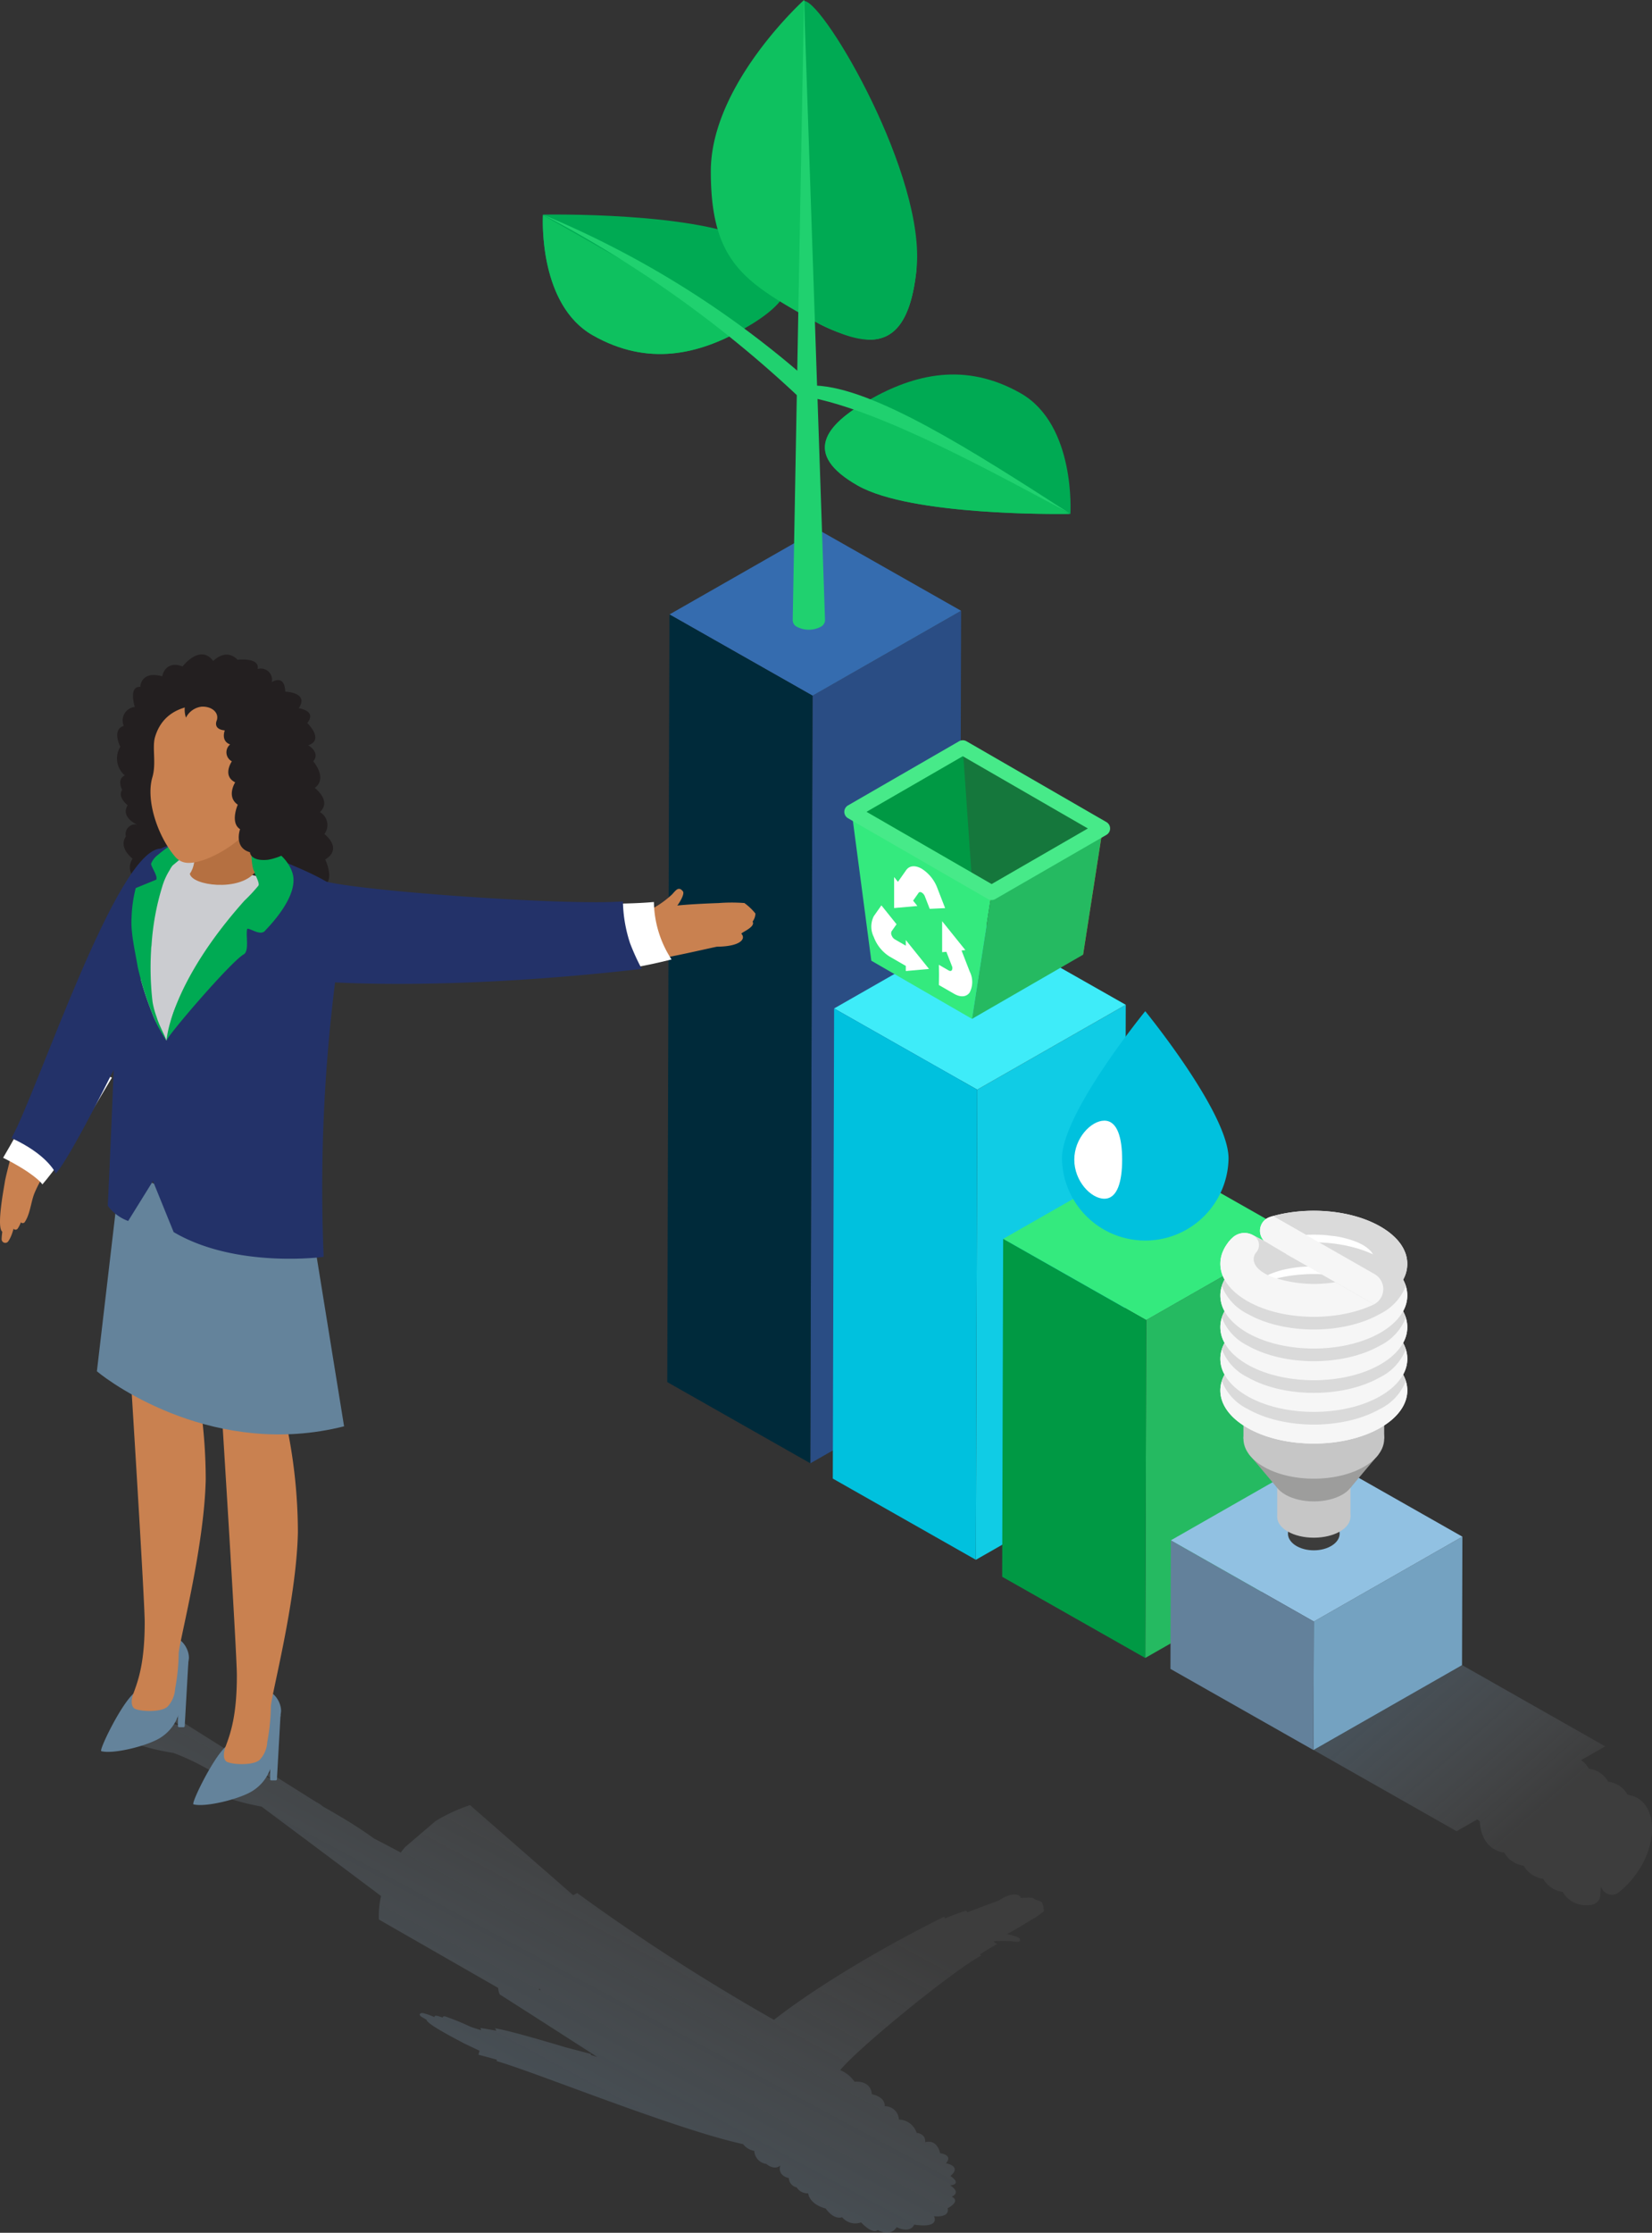 <svg xmlns="http://www.w3.org/2000/svg" xmlns:xlink="http://www.w3.org/1999/xlink" width="225.896" height="305.2" viewBox="0 0 225.896 305.2"><rect x="0" y="0" width="225.896" height="305.2" fill="#333333" stroke="none"/><defs><linearGradient id="a" x1="0.983" y1="0.8" x2="0.109" y2="0.088" gradientUnits="objectBoundingBox"><stop offset="0.322" stop-color="#929497" stop-opacity="0.102"></stop><stop offset="0.588" stop-color="#7e8c98" stop-opacity="0.227"></stop><stop offset="1" stop-color="#64839b" stop-opacity="0.4"></stop></linearGradient><linearGradient id="b" x1="0.895" y1="0.034" x2="0.223" y2="0.733" xlink:href="#a"></linearGradient></defs><g transform="translate(0)"><g transform="translate(91.244 72.385)"><g transform="translate(0)"><g transform="translate(0)" style="isolation:isolate"><g transform="translate(19.559 11.102)"><path d="M1360.867,453.808l20.314-11.6-.3,104.929-20.316,11.6Z" transform="translate(-1360.56 -442.204)" fill="#2a4d84"></path></g><g transform="translate(0.301)"><path d="M1327.751,434.895l20.314-11.6,19.564,11.1L1347.316,446Z" transform="translate(-1327.751 -423.29)" fill="#356caf"></path></g><g transform="translate(0 11.604)"><path d="M1347.1,454.161l-.306,104.927-19.559-11.1.3-104.927Z" transform="translate(-1327.238 -443.06)" fill="#002a3a"></path></g></g></g><g transform="translate(22.633 53.856)"><g style="isolation:isolate"><g transform="translate(19.56 11.101)"><path d="M1399.306,545.557l20.314-11.6-.186,64.261-20.314,11.605Z" transform="translate(-1399.12 -533.953)" fill="#10cce5"></path></g><g transform="translate(0.181)"><path d="M1366.106,526.645l20.316-11.6,19.562,11.1-20.314,11.6Z" transform="translate(-1366.106 -515.041)" fill="#3eecf9"></path></g><g transform="translate(0 11.604)"><path d="M1385.543,545.911l-.187,64.262-19.559-11.1.181-64.261Z" transform="translate(-1365.797 -534.81)" fill="#00c1de"></path></g></g></g><g transform="translate(45.794 85.356)"><g style="isolation:isolate"><g transform="translate(19.565 11.099)"><path d="M1438.717,599.218l20.314-11.6L1458.9,633.8l-20.312,11.6Z" transform="translate(-1438.585 -587.615)" fill="#25ba61"></path></g><g transform="translate(0.135)"><path d="M1405.484,580.311l20.314-11.605,19.562,11.1-20.314,11.6Z" transform="translate(-1405.484 -568.706)" fill="#34ea7e"></path></g><g transform="translate(0 11.605)"><path d="M1424.951,599.574l-.132,46.187-19.565-11.1.135-46.187Z" transform="translate(-1405.254 -588.477)" fill="#094"></path></g></g></g><g transform="translate(68.805 126.562)"><g transform="translate(0)" style="isolation:isolate"><g transform="translate(19.555 11.097)"><path d="M1477.819,669.413l20.317-11.6-.052,17.569-20.314,11.6Z" transform="translate(-1477.77 -657.81)" fill="#74a2c1"></path></g><g transform="translate(0.051)"><path d="M1444.544,650.508l20.314-11.6,19.555,11.1-20.317,11.6Z" transform="translate(-1444.544 -638.905)" fill="#91c1e2"></path></g><g transform="translate(0 11.603)"><path d="M1464.06,669.769l-.049,17.569-19.555-11.092.052-17.574Z" transform="translate(-1444.456 -658.672)" fill="#63819b"></path></g></g></g></g><g transform="translate(145.215 138.221)"><path d="M1441.96,555.565a11.389,11.389,0,0,1-22.776,0c0-6.182,11.387-20.114,11.387-20.114S1441.96,549.383,1441.96,555.565Z" transform="translate(-1419.184 -535.451)" fill="#00c1de"></path><path d="M1428.6,566.276c0,2.947-.63,5.336-2.437,5.336s-4.106-2.389-4.106-5.336,2.3-5.336,4.106-5.336S1428.6,563.329,1428.6,566.276Z" transform="translate(-1420.372 -545.978)" fill="#fff"></path></g><g transform="translate(166.869 165.49)"><g transform="translate(3.161 20.25)"><path d="M1478.9,655.5c0,1.261-1.583,2.284-3.536,2.284s-3.535-1.022-3.535-2.284,1.583-2.283,3.535-2.283S1478.9,654.238,1478.9,655.5Z" transform="translate(-1465.743 -631.608)" fill="#3c3c3b"></path><ellipse cx="5.009" cy="2.842" rx="5.009" ry="2.842" transform="translate(4.614 18.765)" fill="#c6c6c6"></ellipse><rect width="10.017" height="4.202" transform="translate(4.614 17.405)" fill="#c6c6c6"></rect><ellipse cx="5.473" cy="3.106" rx="5.473" ry="3.106" transform="translate(4.15 13.277)" fill="#9d9d9c"></ellipse><path d="M1476.653,643.163h-10.088l-3.831-4.555,17.722.035Z" transform="translate(-1461.986 -625.575)" fill="#9d9d9c"></path><ellipse cx="9.623" cy="5.461" rx="9.623" ry="5.461" transform="translate(0 5.461)" fill="#c6c6c6"></ellipse><rect width="19.245" height="5.461" transform="translate(0 5.461)" fill="#c6c6c6"></rect><ellipse cx="9.623" cy="5.461" rx="9.623" ry="5.461" fill="#9d9d9c"></ellipse></g><g transform="translate(0)"><path d="M1481.436,596.529v0a2.936,2.936,0,0,0-.117-.319c-.024-.06-.047-.12-.075-.176-.054-.126-.117-.25-.185-.373a4.307,4.307,0,0,0,.378-3.459v0a2.943,2.943,0,0,0-.117-.319c-.024-.06-.047-.12-.075-.176-.054-.126-.117-.25-.185-.374a4.291,4.291,0,0,0,.378-3.458v0a2.955,2.955,0,0,0-.117-.319c-.024-.06-.047-.12-.075-.176a4.516,4.516,0,0,0-.324-.615c-.052-.083-.1-.161-.16-.245a1.588,1.588,0,0,0-.127-.175,6,6,0,0,0-.508-.605c-.084-.083-.165-.171-.253-.25s-.184-.171-.278-.259l-.117-.1-.306-.245c-.141-.11-.291-.221-.446-.323-.123-.083-.245-.167-.376-.245-.146-.1-.3-.184-.451-.272-3.958-2.245-9.861-2.712-14.628-1.4-.121.033-.255.075-.4.124a1.986,1.986,0,0,0-.807,3.271l-.008-.005-1.46-.745-.034-.019a2.392,2.392,0,0,0-2.768.284c-.12.107-.213.193-.259.241-.085.092-.165.19-.249.282s-.141.176-.2.264a1.531,1.531,0,0,0-.127.175c-.056.083-.108.161-.16.245a4.567,4.567,0,0,0-.324.615c-.028.055-.052.116-.076.176a2.957,2.957,0,0,0-.117.319v0a4.308,4.308,0,0,0,.378,3.459c-.068.123-.131.248-.185.373-.028.055-.052.116-.076.176a2.946,2.946,0,0,0-.117.319v0a4.308,4.308,0,0,0,.378,3.459c-.068.123-.131.248-.185.373-.028.056-.052.116-.076.176a2.938,2.938,0,0,0-.117.319v0a4.308,4.308,0,0,0,.378,3.459c-.068.123-.131.248-.185.373-.028.056-.052.116-.076.176a2.947,2.947,0,0,0-.117.319v0a4.308,4.308,0,0,0,.378,3.459c-.068.124-.131.248-.185.374-.028.055-.052.115-.076.175a2.947,2.947,0,0,0-.117.319v0c-.719,2.259.461,4.675,3.54,6.426,4.992,2.832,13.086,2.832,18.078,0,3.079-1.751,4.259-4.167,3.54-6.426v0a2.945,2.945,0,0,0-.117-.319c-.024-.06-.047-.12-.075-.175-.054-.126-.117-.25-.185-.374a4.307,4.307,0,0,0,.378-3.459v0a2.945,2.945,0,0,0-.117-.319c-.024-.06-.047-.12-.075-.176-.054-.126-.117-.25-.185-.373A4.307,4.307,0,0,0,1481.436,596.529Z" transform="translate(-1456.075 -581.907)" fill="#fff"></path><g transform="translate(0)"><path d="M1481.437,617.383v0a2.944,2.944,0,0,0-.117-.319,1.854,1.854,0,0,0-.075-.175,4.511,4.511,0,0,0-.324-.615c-.052-.083-.1-.162-.16-.245a1.617,1.617,0,0,0-.127-.175,5.95,5.95,0,0,0-.508-.605c-.084-.083-.165-.171-.254-.249s-.183-.171-.278-.259l-.117-.1-.305-.245c-.141-.111-.292-.222-.447-.323-.122-.083-.245-.166-.376-.245-.146-.1-.3-.185-.451-.272-4.992-2.832-13.086-2.832-18.083,0a10.975,10.975,0,0,0-1.636,1.136c-.231.2-.447.411-.644.619-.085.092-.165.189-.25.282s-.141.176-.2.263a1.617,1.617,0,0,0-.127.175c-.056.083-.108.162-.16.245a4.511,4.511,0,0,0-.324.615,1.853,1.853,0,0,0-.075.175,2.9,2.9,0,0,0-.118.319v0c-.719,2.259.46,4.675,3.54,6.426,4.991,2.832,13.085,2.832,18.078,0C1480.976,622.058,1482.156,619.642,1481.437,617.383Zm-20.165-.619a4.1,4.1,0,0,1,.742-.568,7.582,7.582,0,0,1,1.03-.513,11.521,11.521,0,0,1,1.636-.518,14.063,14.063,0,0,1,1.457-.277c.376-.055.761-.1,1.152-.129.258-.019.517-.032.78-.046q.79-.027,1.579,0c.263.014.522.028.78.046.39.032.775.079,1.152.129a14.115,14.115,0,0,1,1.458.277,11.54,11.54,0,0,1,1.635.518,6.559,6.559,0,0,1,1.025.513,1.621,1.621,0,0,1,.211.138,1.47,1.47,0,0,1,.2.139l.174.143a1.188,1.188,0,0,1,.16.148c1.255,1.215.663,2.68-1.767,3.673a17.6,17.6,0,0,1-11.629,0C1460.614,619.443,1460.026,617.984,1461.272,616.764Z" transform="translate(-1456.076 -594.098)" fill="#f6f6f6"></path><path d="M1481.463,617.06c-.023-.06-.047-.12-.075-.175a4.513,4.513,0,0,0-.324-.615c-.052-.083-.1-.162-.16-.245a1.554,1.554,0,0,0-.127-.175,5.95,5.95,0,0,0-.508-.605c-.084-.083-.164-.171-.254-.249s-.183-.171-.278-.259l-.117-.1-.305-.245c-.141-.111-.292-.222-.447-.323-.122-.083-.245-.166-.376-.245-.146-.1-.3-.185-.451-.272-4.992-2.832-13.086-2.832-18.083,0a9.679,9.679,0,0,0-1.636,1.136,6.639,6.639,0,0,0-.644.619c-.085.092-.165.189-.249.282s-.141.176-.2.263a1.582,1.582,0,0,0-.127.175c-.056.083-.108.162-.16.245a4.513,4.513,0,0,0-.324.615,1.853,1.853,0,0,0-.075.175,2.844,2.844,0,0,0-.117.319v0a7.157,7.157,0,0,0,3.535,3.825c5,2.837,13.09,2.837,18.083,0a7.169,7.169,0,0,0,3.539-3.825v0A2.893,2.893,0,0,0,1481.463,617.06Zm-6.646,3.377a17.6,17.6,0,0,1-11.629,0c-2.43-.993-3.018-2.453-1.772-3.673a4.093,4.093,0,0,1,.742-.568,7.561,7.561,0,0,1,1.03-.508,12.082,12.082,0,0,1,1.636-.522c.465-.11.954-.2,1.457-.277.376-.055.761-.1,1.152-.129.258-.019.517-.032.78-.046q.79-.027,1.58,0c.263.014.522.028.78.046.39.032.775.079,1.152.129.5.074.988.167,1.458.277a12.123,12.123,0,0,1,1.635.522,7.51,7.51,0,0,1,1.025.508c.075.046.146.092.211.138s.132.092.2.139l.174.143c.056.051.108.1.159.148C1477.839,617.979,1477.247,619.443,1474.817,620.437Z" transform="translate(-1456.219 -594.098)" fill="#dadada"></path><path d="M1481.437,610v0a2.951,2.951,0,0,0-.117-.319c-.023-.06-.047-.12-.075-.176a4.541,4.541,0,0,0-.324-.614c-.052-.083-.1-.162-.16-.245a1.612,1.612,0,0,0-.127-.176,5.944,5.944,0,0,0-.508-.605c-.084-.083-.165-.171-.254-.249s-.183-.171-.278-.259l-.117-.1-.305-.245c-.141-.111-.292-.222-.447-.323-.122-.083-.245-.166-.376-.245-.146-.1-.3-.185-.451-.273-4.992-2.832-13.086-2.832-18.083,0a10.971,10.971,0,0,0-1.636,1.137c-.231.2-.447.411-.644.619-.085.093-.165.19-.25.282s-.141.175-.2.263a1.612,1.612,0,0,0-.127.176c-.056.083-.108.162-.16.245a4.541,4.541,0,0,0-.324.614c-.028.056-.052.116-.075.176a2.9,2.9,0,0,0-.118.319v0c-.719,2.259.46,4.676,3.54,6.427,4.991,2.832,13.085,2.832,18.078,0C1480.976,614.679,1482.156,612.262,1481.437,610Zm-20.165-.619a4.074,4.074,0,0,1,.742-.568,7.539,7.539,0,0,1,1.03-.513,11.381,11.381,0,0,1,1.636-.518,14.063,14.063,0,0,1,1.457-.277c.376-.055.761-.1,1.152-.129.258-.019.517-.032.78-.046q.79-.028,1.579,0c.263.014.522.028.78.046.39.032.775.078,1.152.129a14.115,14.115,0,0,1,1.458.277,11.4,11.4,0,0,1,1.635.518,6.511,6.511,0,0,1,1.025.513,1.567,1.567,0,0,1,.211.138,1.476,1.476,0,0,1,.2.139l.174.143a1.184,1.184,0,0,1,.16.148c1.255,1.215.663,2.68-1.767,3.673a17.6,17.6,0,0,1-11.629,0C1460.614,612.064,1460.026,610.6,1461.272,609.385Z" transform="translate(-1456.076 -591.05)" fill="#f6f6f6"></path><path d="M1481.463,609.68c-.023-.06-.047-.12-.075-.176a4.543,4.543,0,0,0-.324-.614c-.052-.083-.1-.162-.16-.245a1.549,1.549,0,0,0-.127-.176,5.944,5.944,0,0,0-.508-.605c-.084-.083-.164-.171-.254-.249s-.183-.171-.278-.259l-.117-.1-.305-.245c-.141-.111-.292-.222-.447-.323-.122-.083-.245-.166-.376-.245-.146-.1-.3-.185-.451-.273-4.992-2.832-13.086-2.832-18.083,0a9.719,9.719,0,0,0-1.636,1.137,6.731,6.731,0,0,0-.644.619c-.085.093-.165.19-.249.282s-.141.175-.2.263a1.577,1.577,0,0,0-.127.176c-.056.083-.108.162-.16.245a4.543,4.543,0,0,0-.324.614c-.028.056-.052.116-.075.176a2.851,2.851,0,0,0-.117.319v0a7.156,7.156,0,0,0,3.535,3.826c5,2.837,13.09,2.837,18.083,0A7.168,7.168,0,0,0,1481.58,610v0A2.9,2.9,0,0,0,1481.463,609.68Zm-6.646,3.377a17.6,17.6,0,0,1-11.629,0c-2.43-.993-3.018-2.453-1.772-3.673a4.066,4.066,0,0,1,.742-.568,7.45,7.45,0,0,1,1.03-.508,12,12,0,0,1,1.636-.522c.465-.111.954-.2,1.457-.277.376-.055.761-.1,1.152-.129.258-.019.517-.032.78-.046q.79-.028,1.58,0c.263.014.522.028.78.046.39.032.775.078,1.152.129.5.074.988.166,1.458.277a12.037,12.037,0,0,1,1.635.522,7.4,7.4,0,0,1,1.025.508q.113.069.211.138c.071.046.132.092.2.139l.174.143c.056.051.108.1.159.148C1477.839,610.6,1477.247,612.064,1474.817,613.057Z" transform="translate(-1456.219 -591.05)" fill="#dadada"></path><path d="M1481.437,602.624v0a2.942,2.942,0,0,0-.117-.319c-.023-.06-.047-.12-.075-.176a4.584,4.584,0,0,0-.324-.615c-.052-.083-.1-.161-.16-.245a1.617,1.617,0,0,0-.127-.175,5.884,5.884,0,0,0-.508-.605c-.084-.083-.165-.171-.254-.249s-.183-.171-.278-.259l-.117-.1-.305-.245c-.141-.111-.292-.222-.447-.323-.122-.083-.245-.167-.376-.245-.146-.1-.3-.185-.451-.273-4.992-2.832-13.086-2.832-18.083,0a10.976,10.976,0,0,0-1.636,1.137c-.231.2-.447.411-.644.619-.085.093-.165.19-.25.282s-.141.176-.2.263a1.617,1.617,0,0,0-.127.175c-.056.083-.108.162-.16.245a4.584,4.584,0,0,0-.324.615c-.028.056-.052.116-.075.176a2.893,2.893,0,0,0-.118.319v0c-.719,2.259.46,4.676,3.54,6.427,4.991,2.832,13.085,2.832,18.078,0C1480.976,607.3,1482.156,604.883,1481.437,602.624Zm-20.165-.619a4.106,4.106,0,0,1,.742-.569,7.526,7.526,0,0,1,1.03-.512,11.366,11.366,0,0,1,1.636-.518,13.935,13.935,0,0,1,1.457-.277c.376-.056.761-.1,1.152-.13.258-.018.517-.032.78-.046q.79-.028,1.579,0c.263.014.522.028.78.046.39.033.775.079,1.152.13a13.986,13.986,0,0,1,1.458.277,11.385,11.385,0,0,1,1.635.518,6.564,6.564,0,0,1,1.025.512,1.631,1.631,0,0,1,.211.139,1.422,1.422,0,0,1,.2.139l.174.143a1.15,1.15,0,0,1,.16.148c1.255,1.215.663,2.68-1.767,3.673a17.612,17.612,0,0,1-11.629,0C1460.614,604.685,1460.026,603.225,1461.272,602.005Z" transform="translate(-1456.076 -588.002)" fill="#f6f6f6"></path><path d="M1481.463,602.3c-.023-.06-.047-.12-.075-.176a4.586,4.586,0,0,0-.324-.615c-.052-.083-.1-.161-.16-.245a1.554,1.554,0,0,0-.127-.175,5.884,5.884,0,0,0-.508-.605c-.084-.083-.164-.171-.254-.249s-.183-.171-.278-.259l-.117-.1-.305-.245c-.141-.111-.292-.222-.447-.323-.122-.083-.245-.167-.376-.245-.146-.1-.3-.185-.451-.273-4.992-2.832-13.086-2.832-18.083,0a9.688,9.688,0,0,0-1.636,1.137,6.724,6.724,0,0,0-.644.619c-.085.093-.165.19-.249.282s-.141.176-.2.263a1.582,1.582,0,0,0-.127.175c-.056.083-.108.162-.16.245a4.586,4.586,0,0,0-.324.615c-.028.056-.052.116-.075.176a2.842,2.842,0,0,0-.117.319v0a7.156,7.156,0,0,0,3.535,3.826c5,2.836,13.09,2.836,18.083,0a7.167,7.167,0,0,0,3.539-3.826v0A2.891,2.891,0,0,0,1481.463,602.3Zm-6.646,3.377a17.612,17.612,0,0,1-11.629,0c-2.43-.993-3.018-2.453-1.772-3.673a4.1,4.1,0,0,1,.742-.569,7.479,7.479,0,0,1,1.03-.508,11.98,11.98,0,0,1,1.636-.522c.465-.111.954-.2,1.457-.277.376-.056.761-.1,1.152-.13.258-.018.517-.032.78-.046q.79-.028,1.58,0c.263.014.522.028.78.046.39.033.775.079,1.152.13.5.074.988.166,1.458.277a12.02,12.02,0,0,1,1.635.522,7.427,7.427,0,0,1,1.025.508q.113.069.211.139c.071.046.132.092.2.139l.174.143c.056.05.108.1.159.148C1477.839,603.221,1477.247,604.685,1474.817,605.678Z" transform="translate(-1456.219 -588.002)" fill="#dadada"></path><path d="M1481.437,595.245v0a2.953,2.953,0,0,0-.117-.319c-.023-.06-.047-.12-.075-.175a4.552,4.552,0,0,0-.324-.615c-.052-.083-.1-.161-.16-.245a1.544,1.544,0,0,0-.127-.176,5.884,5.884,0,0,0-.508-.605c-.084-.083-.165-.171-.254-.25s-.183-.171-.278-.259l-.117-.1-.305-.245c-.141-.111-.292-.222-.447-.323-.122-.083-.245-.167-.376-.245-.146-.1-.3-.184-.451-.272-4.992-2.832-13.086-2.832-18.083,0a10.97,10.97,0,0,0-1.636,1.136c-.231.2-.447.411-.644.619-.085.093-.165.19-.25.282s-.141.175-.2.264a1.544,1.544,0,0,0-.127.176c-.056.083-.108.161-.16.245a4.552,4.552,0,0,0-.324.615c-.028.055-.052.116-.075.175a2.9,2.9,0,0,0-.118.319v0c-.719,2.259.46,4.676,3.54,6.427,4.991,2.832,13.085,2.832,18.078,0C1480.976,599.921,1482.156,597.5,1481.437,595.245Zm-20.165-.619a4.132,4.132,0,0,1,.742-.568,7.54,7.54,0,0,1,1.03-.512,11.381,11.381,0,0,1,1.636-.518,13.935,13.935,0,0,1,1.457-.277c.376-.056.761-.1,1.152-.13.258-.018.517-.032.78-.046q.79-.028,1.579,0c.263.013.522.028.78.046.39.032.775.079,1.152.13a13.986,13.986,0,0,1,1.458.277,11.4,11.4,0,0,1,1.635.518,6.527,6.527,0,0,1,1.025.512,1.707,1.707,0,0,1,.211.138,1.546,1.546,0,0,1,.2.139l.174.144a1.183,1.183,0,0,1,.16.147c1.255,1.216.663,2.68-1.767,3.673a17.611,17.611,0,0,1-11.629,0C1460.614,597.306,1460.026,595.846,1461.272,594.626Z" transform="translate(-1456.076 -584.955)" fill="#f6f6f6"></path><path d="M1481.463,594.922c-.023-.06-.047-.12-.075-.175a4.554,4.554,0,0,0-.324-.615c-.052-.083-.1-.161-.16-.245a1.486,1.486,0,0,0-.127-.176,5.884,5.884,0,0,0-.508-.605c-.084-.083-.164-.171-.254-.25s-.183-.171-.278-.259l-.117-.1-.305-.245c-.141-.111-.292-.222-.447-.323-.122-.083-.245-.167-.376-.245-.146-.1-.3-.184-.451-.272-4.992-2.832-13.086-2.832-18.083,0a9.715,9.715,0,0,0-1.636,1.136,6.8,6.8,0,0,0-.644.619c-.085.093-.165.19-.249.282s-.141.175-.2.264a1.512,1.512,0,0,0-.127.176c-.056.083-.108.161-.16.245a4.554,4.554,0,0,0-.324.615c-.028.055-.052.116-.075.175a2.853,2.853,0,0,0-.117.319v0a7.153,7.153,0,0,0,3.535,3.825c5,2.837,13.09,2.837,18.083,0a7.164,7.164,0,0,0,3.539-3.825v0A2.9,2.9,0,0,0,1481.463,594.922Zm-6.646,3.378a17.611,17.611,0,0,1-11.629,0c-2.43-.993-3.018-2.454-1.772-3.673a4.124,4.124,0,0,1,.742-.568,7.569,7.569,0,0,1,1.03-.508,12.082,12.082,0,0,1,1.636-.522c.465-.111.954-.2,1.457-.277.376-.056.761-.1,1.152-.13.258-.018.517-.032.78-.046q.79-.028,1.58,0c.263.013.522.028.78.046.39.032.775.079,1.152.13.5.074.988.166,1.458.277a12.123,12.123,0,0,1,1.635.522,7.517,7.517,0,0,1,1.025.508c.075.046.146.093.211.138s.132.093.2.139l.174.144c.056.05.108.1.159.147C1477.839,595.842,1477.247,597.306,1474.817,598.3Z" transform="translate(-1456.219 -584.955)" fill="#dadada"></path><path d="M1486.5,587.866v0a2.957,2.957,0,0,0-.117-.319c-.024-.06-.047-.12-.075-.176a4.54,4.54,0,0,0-.324-.615c-.052-.083-.1-.161-.16-.245a1.588,1.588,0,0,0-.127-.175,5.934,5.934,0,0,0-.508-.605c-.084-.083-.164-.171-.253-.25s-.183-.171-.278-.259l-.117-.1-.305-.245c-.141-.11-.292-.221-.447-.323-.122-.083-.245-.167-.376-.245-.146-.1-.3-.184-.451-.272-3.958-2.245-9.862-2.712-14.628-1.4l4.513,2.578c.094-.01.188-.014.287-.018q.79-.028,1.579,0c.263.014.522.028.78.046.391.032.773.106,1.152.13a10.145,10.145,0,0,1,1.458.277,12.055,12.055,0,0,1,1.635.517,6.569,6.569,0,0,1,1.025.513,1.716,1.716,0,0,1,.211.139,1.554,1.554,0,0,1,.2.138l.174.143a1.21,1.21,0,0,1,.16.148,1.689,1.689,0,0,1-.216,2.79l4.094,2.338A4.563,4.563,0,0,0,1486.5,587.866Z" transform="translate(-1461.137 -581.907)" fill="#dadada"></path><path d="M1480.04,590.55l-8.442-4.823-4.513-2.578c-.12.033-.255.075-.4.124a1.983,1.983,0,0,0-.365,3.612l.034.019,9.264,5.29,5.293,3.026.045-.023a2.355,2.355,0,0,0,.007-4.12Z" transform="translate(-1459.892 -582.42)" fill="#f6f6f6"></path><path d="M1465.361,592.009l-2.59-.693.59-3.66,1.46.745,3,1.8Z" transform="translate(-1458.841 -584.281)" fill="#dadada"></path><path d="M1463.044,593.06c-2.126-.869-2.842-2.1-2.153-3.206a.284.284,0,0,1,.032-.04,1.527,1.527,0,0,0-.328-2.393l-.034-.019a2.392,2.392,0,0,0-2.768.284c-.12.107-.213.193-.259.241-.084.092-.165.19-.25.282s-.141.176-.2.264a1.471,1.471,0,0,0-.127.176c-.056.083-.108.161-.16.245a4.567,4.567,0,0,0-.324.615c-.028.055-.052.116-.075.176a2.94,2.94,0,0,0-.118.319v0c-.719,2.259.46,4.675,3.54,6.427,4.733,2.684,12.259,2.823,17.279.416l-5.293-3.026A17.719,17.719,0,0,1,1463.044,593.06Z" transform="translate(-1456.075 -584.046)" fill="#f6f6f6"></path></g></g></g><g transform="translate(74.224 0)"><g transform="translate(0 29.326)"><path d="M1327.339,353.816c7.59,4.307,4.556,8.241-1.59,11.728s-13.077,5.21-20.667.9-6.818-16.5-6.818-16.5S1319.749,349.509,1327.339,353.816Z" transform="translate(-1298.242 -349.934)" fill="#00aa53"></path><path d="M1298.261,350.07c-.046.927-.456,12.3,6.822,16.433,7.564,4.293,14.473,2.6,20.6-.868Z" transform="translate(-1298.242 -349.99)" fill="#0ec15f"></path><path d="M1335.381,373.318l-2.359,1.338a157.939,157.939,0,0,0-34.743-24.7A131.008,131.008,0,0,1,1335.381,373.318Z" transform="translate(-1298.258 -349.943)" fill="#20d16f"></path></g><path d="M1365.5,336.861c-.738,6.93-2.975,9.543-6.406,9.543h-.117a20.177,20.177,0,0,1-7.484-2.556c-.422-.219-.855-.46-1.288-.7-.024-.012-.059-.035-.082-.046-8.491-4.823-12.743-7.793-12.743-19.708s12.743-23.415,12.743-23.415.023.046.082.139C1351.411,302.1,1365.5,325.464,1365.5,336.861Z" transform="translate(-1314.407 -299.975)" fill="#0ec15f"></path><path d="M1374.524,336.959c-.738,6.93-2.975,9.543-6.406,9.543H1368c-2.073-.035-4.591-1.013-7.484-2.556-.421-.219-.855-.46-1.288-.7V300.213C1362.039,300.57,1375.894,324.261,1374.524,336.959Z" transform="translate(-1323.43 -300.073)" fill="#00aa53"></path><path d="M1356.455,384.736,1358,299.974l2.876,84.82a1.082,1.082,0,0,1-.649.889,3.516,3.516,0,0,1-3.134,0A1.038,1.038,0,0,1,1356.455,384.736Z" transform="translate(-1322.284 -299.974)" fill="#20d16f"></path><g transform="translate(34.92 51.192)"><path d="M1390.707,389.739c-7.59-4.307-14.52-2.586-20.666.9s-9.18,7.421-1.59,11.729,29.074,3.869,29.074,3.869S1398.3,394.046,1390.707,389.739Z" transform="translate(-1360.302 -387.187)" fill="#00aa53"></path><path d="M1397.408,408.7c-1.635.026-21.678.258-28.956-3.872-7.564-4.293-4.574-8.214,1.53-11.693Z" transform="translate(-1360.303 -389.643)" fill="#0ec15f"></path><path d="M1360.091,389.757l-2.358,1.338c9.269,1.276,23.081,8.524,37.223,16.205C1381.493,398.62,1368.122,390.083,1360.091,389.757Z" transform="translate(-1357.733 -388.248)" fill="#20d16f"></path></g></g><g transform="translate(115.452 101.188)"><g transform="translate(0)"><path d="M1398.757,494.439l13.768,7.949,2.682-17.256-19.132-11.045Z" transform="translate(-1379.876 -473.074)" fill="#e94e1b"></path><path d="M1372.885,509.376l13.768,7.949,2.682-17.256L1370.2,489.024Z" transform="translate(-1369.191 -479.243)" fill="#34ea7e"></path><path d="M1404.522,485.132l-19.132-11.045-15.186,8.768,19.132,11.045Z" transform="translate(-1369.192 -473.074)" fill="#15773c"></path><path d="M1398.227,518.927l2.683-17.256L1416.1,492.9l-2.683,17.256Z" transform="translate(-1380.765 -480.846)" fill="#25ba61"></path><path d="M1386.653,492.351l-1.263-18.264-15.186,8.768,19.132,11.045Z" transform="translate(-1369.192 -473.074)" fill="#094"></path><path d="M1388.624,494.2a1.011,1.011,0,0,1-.507-.136l-19.131-11.045a1.013,1.013,0,0,1,0-1.755l15.185-8.768a1.014,1.014,0,0,1,1.013,0l19.132,11.045a1.013,1.013,0,0,1,0,1.755l-15.187,8.768A1.011,1.011,0,0,1,1388.624,494.2Zm-17.106-12.058,17.106,9.875,13.16-7.6-17.106-9.875Z" transform="translate(-1368.479 -472.361)" fill="#47ea89"></path></g><path d="M1394.727,524.228a3.15,3.15,0,0,0,0-2.849l-1.12-2.885.524-.047-3.178-3.954v4.237l.581-.052.75,1.933a.638.638,0,0,1,0,.577c-.09.129-.252.143-.433.039l-1.343-.775.018,1.35-.018,1.415,2.082,1.2C1393.482,524.934,1394.281,524.862,1394.727,524.228Z" transform="translate(-1377.577 -489.762)" fill="#fff"></path><path d="M1379.487,516.317l-1.5-.866a1.081,1.081,0,0,1-.433-.538.638.638,0,0,1,0-.577l.669-.951-2.073-2.579-1.038,1.477a3.149,3.149,0,0,0,0,2.849,5.331,5.331,0,0,0,2.136,2.657l2.239,1.293v.7l3.178-.284-3.178-3.954Z" transform="translate(-1371.08 -488.239)" fill="#fff"></path><path d="M1382.679,506.4l.75-1.067c.09-.129.252-.143.432-.039a1.079,1.079,0,0,1,.433.538l.655,1.688,2.106-.1L1386,504.7a5.332,5.332,0,0,0-2.137-2.658c-.891-.515-1.691-.444-2.137.191l-1.12,1.593-.524-.652v4.238l3.178-.284Z" transform="translate(-1373.271 -484.477)" fill="#fff"></path></g><path d="M1524.046,709.816c0-.1-.007-.2-.013-.306-.006-.126-.019-.254-.036-.376-.013-.091-.026-.181-.039-.268l-.02-.106c-.02-.088-.036-.173-.058-.258s-.041-.161-.061-.241a4.189,4.189,0,0,0-.187-.526,1.077,1.077,0,0,0-.062-.142c-.031-.065-.06-.126-.092-.188a3.6,3.6,0,0,0-.26-.43c-.024-.038-.052-.076-.08-.114a2.344,2.344,0,0,0-.153-.2l0,0-.006-.006a3.647,3.647,0,0,0-.262-.274c-.031-.029-.062-.056-.093-.084-.067-.059-.135-.115-.206-.168-.036-.028-.072-.055-.109-.081-.082-.056-.165-.109-.251-.158-.028-.016-.055-.035-.084-.05a3.5,3.5,0,0,0-.322-.152c-.049-.021-.1-.038-.151-.056-.071-.026-.143-.05-.216-.071-.057-.017-.114-.033-.172-.047-.077-.019-.156-.034-.235-.048-.053-.01-.1-.022-.159-.029-.05-.087-.1-.171-.159-.251l0,0a1.391,1.391,0,0,0-.08-.114,2.469,2.469,0,0,0-.153-.2l0,0c-.072-.084-.146-.164-.225-.241l0,0q-.115-.112-.238-.212l-.014-.011c-.08-.064-.162-.125-.247-.182l-.005,0a3.662,3.662,0,0,0-1.534-.573c-.05-.086-.1-.17-.159-.251l0,0a1.338,1.338,0,0,0-.08-.113,2.266,2.266,0,0,0-.153-.2l0,0c-.072-.085-.146-.164-.224-.241l0,0c-.077-.075-.156-.146-.239-.212l-.014-.011c-.079-.064-.161-.125-.246-.182l0,0a3.66,3.66,0,0,0-1.534-.573c-.05-.086-.1-.17-.159-.251l0,0c-.024-.038-.052-.076-.081-.114a2.455,2.455,0,0,0-.154-.2l0,0c-.072-.084-.147-.164-.225-.241l0,0q-.115-.112-.238-.213l-.014-.011c-.06-.048-.123-.093-.185-.137l3.291-1.879-19.555-11.1-20.314,11.6,19.552,11.1,2.806-1.6.367.247c.089,2.145,1.111,3.612,2.655,4.12l0,0a2.25,2.25,0,0,0,.239.068c.046.012.092.025.136.032.1.022.2.039.3.053v0a3.8,3.8,0,0,0,.605.788l.007.008c.072.071.147.138.224.2l.019.017c.072.059.147.114.224.167l.036.027c.068.046.139.087.21.128.023.013.044.028.068.041.063.035.128.065.193.1.033.015.065.033.1.048.057.025.117.045.176.067.043.016.085.035.129.049l0,0c.078.026.156.049.239.068.046.012.091.024.136.032.1.023.2.039.3.054h0a3.774,3.774,0,0,0,.606.788l.007.007c.072.071.147.138.224.2l.018.016c.073.059.148.115.225.168l.036.026c.068.046.139.087.209.128.023.014.045.028.068.041.063.034.128.064.193.094.033.015.065.034.1.048.057.025.117.045.176.067.043.016.085.035.129.049l0,0a2.332,2.332,0,0,0,.24.068c.046.012.091.024.135.032.1.023.2.04.3.054v0a3.843,3.843,0,0,0,.6.788l.008.008c.072.071.147.138.224.2l.019.017c.072.059.148.114.224.167l.036.027c.067.046.138.087.21.129l.067.04c.063.034.128.064.194.095.033.016.065.033.1.048.057.025.117.044.176.067.043.016.085.035.129.049l0,0a2.188,2.188,0,0,0,.24.068c.045.012.091.024.136.032.1.022.2.039.3.053v0a3.914,3.914,0,0,0,.388.552h0q.1.123.217.235l.008.008c.072.071.147.137.224.2l.019.018c.072.059.147.114.224.167.013.008.024.018.036.026.068.046.139.088.211.129.022.013.044.028.067.041.063.035.129.065.194.1.033.015.064.033.1.047.058.025.118.045.176.067.043.016.084.035.129.049l0,0a2.335,2.335,0,0,0,.239.068c.046.012.092.025.135.032a3.562,3.562,0,0,0,.5.078c.07.006.137.011.209.014a1.123,1.123,0,0,0,.155,0c.076,0,.156,0,.236,0s.177-.011.265-.019c.046,0,.133-.02.243-.04a1.453,1.453,0,0,0,.989-.68,1.437,1.437,0,0,0,.2-.708v-.027l.076-1.1v-.006h0a1.43,1.43,0,0,0,.132.325l.01.018a1.549,1.549,0,0,0,.2.275l.015.016a1.658,1.658,0,0,0,.26.225l0,0a1.713,1.713,0,0,0,.306.168l.006,0a1.624,1.624,0,0,0,.313.092l.045.009a1.506,1.506,0,0,0,.308.017l.056,0a1.365,1.365,0,0,0,.305-.061l.043-.016a1.312,1.312,0,0,0,.3-.153h0c.083-.058.158-.113.223-.165a12.369,12.369,0,0,0,2.525-2.786,11.1,11.1,0,0,0,1.964-5.744C1524.052,710.053,1524.053,709.935,1524.046,709.816Z" transform="translate(-1298.155 -460.113)" fill="url(#a)"></path><g transform="translate(0 89.451)"><path d="M1325.544,725.36a2.816,2.816,0,0,0-.971-.387c-.306-.53-1.932-.126-1.966-.255-.139-.542-1.257-.784-2.964.352-.073.05-2.447.9-4.35,1.653-.074-.14-.115-.232-.127-.258-.947.3-1.915.665-2.888,1.067-.09-.139-.145-.227-.145-.229-13.121,6.573-20.6,12.02-23.262,14.1a282.29,282.29,0,0,1-26.9-17.323s-.211.1-.562.289l-14.1-12.317a22.8,22.8,0,0,0-4.741,2.2l-4.168,3.57c-.2.238-.386.478-.564.718-1.24-.668-2.47-1.31-3.642-1.911-.593-.427-1.2-.851-1.821-1.265-1.567-1.04-3.362-2.1-5.2-3.134a3.032,3.032,0,0,0-.343-.277,4.436,4.436,0,0,0-.522-.3l-6.255-3.933a.2.2,0,0,0-.194-.018l-.319.218c-.045.03-.039.084.022.13l.929.636c-2.167-1.1-4.053-2.02-5.275-2.635a2.216,2.216,0,0,0-1.055-1.513,4.38,4.38,0,0,0-.52-.294l-6.254-3.93a.193.193,0,0,0-.2-.02l-.317.216c-.045.031-.035.087.021.13l.948.649a8.391,8.391,0,0,0-3.114-.557c-1.652.019-5.143,1.2-5.7,2.02a33.585,33.585,0,0,0,7.733,2.169,32.509,32.509,0,0,1,7.381,3.932,5.972,5.972,0,0,0-2.445,1.31,34.669,34.669,0,0,0,7.109,2.095c4.588,3.407,11.623,8.683,16.341,12.226a11.931,11.931,0,0,0-.293,3.208l16.307,9.352a2.359,2.359,0,0,0,.215.887s6.863,4.37,13.336,8.55l-.905-.279.065-.129c-1.13-.29-2.286-.6-3.45-.9-4.506-1.355-8.178-2.378-9.691-2.61.021.039.094.151.182.331-.748-.144-1.479-.271-2.184-.375a1.036,1.036,0,0,1,.1.294c-.464-.136-.937-.281-1.432-.455a35.821,35.821,0,0,0-3.461-1.418c-.271-.062-.379.046-.346.164a6.258,6.258,0,0,0-.772-.242c-.291-.067-.406.05-.37.178a8.4,8.4,0,0,0-1.5-.542c-.444-.1-.725.184-.3.468.137.093.4.246.725.432-.034.6,4.728,2.994,5.007,3.164.6.3,1.248.6,1.883.9.118.054.23.11.347.165-.043.174-.09.353-.146.543.8.211,1.648.443,2.532.688-.02.062-.035.121-.057.184,5.036,1.412,24.546,9.363,33.711,11.353a2.513,2.513,0,0,0,1.537.929,1.877,1.877,0,0,0,1.634,1.773s1.047.946,1.919.227c0,0-.507,1.29,1.17,1.715a1.34,1.34,0,0,0,1.068,1.263,1.725,1.725,0,0,0,1.576.815s.082,1.455,2.4,2.082c0,0,1.011,1.558,2.246,1.193a2.33,2.33,0,0,0,2.582.7s1.519,1.683,2.3,1.039c0,0,1.613,1.061,2.575-.385,0,0,1.76.941,2.4-.35,0,0,3.442.64,2.708-1.146,0,0,2.168.278,1.864-1.1,0,0,1.86-.918.554-1.58,0,0,1.4-.5-.232-1.548,0,0,1.738-.056.055-1.278,0,0,1.663-1.226-.618-1.738,0,0,1.1-1.055-.792-1.376,0,0-.357-1.952-2.053-1.5,0,0,.221-1.07-1.163-1.288a2.612,2.612,0,0,0-2.424-1.806,1.9,1.9,0,0,0-1.94-1.825s.21-1.206-1.762-1.645c0,0,.01-1.856-2.36-1.7a4.48,4.48,0,0,0-1.961-1.59c2.41-2.987,15.331-13.537,19.294-15.665-.07-.049-.135-.1-.2-.147.784-.5,1.567-.983,2.36-1.409-.18-.127-.351-.253-.517-.38a16.342,16.342,0,0,1,2.51-.015c.616.065,1.311.256,1.1-.316-.054-.223-.951-.5-1.753-.663,1.188-.607,3.028-1.75,3.168-1.84a11.793,11.793,0,0,0,1.871-1.27C1325.867,726.375,1325.544,725.36,1325.544,725.36Zm-68.823,11.93c.023-.055.043-.111.067-.165l.176.226Z" transform="translate(-1183.038 -554.762)" fill="url(#b)"></path><g transform="translate(0)"><g transform="translate(26.424 100.946)"><path d="M1236.141,699.3l-.495,8.81a.163.163,0,0,1-.161.157h-.609a.159.159,0,0,1-.161-.152V699.3Z" transform="translate(-1224.204 -655.3)" fill="#64839b"></path><path d="M1228.821,696.69c0-1.784-1.8-3.2-1.566-2.142.14.643-1.234,1.038-1.234,2.142a2.907,2.907,0,0,0,.033.437,35.877,35.877,0,0,1-2.49,3.514c-.643.74-1.638.29-2.36.952-1.784,1.65-4.717,7.736-4.365,7.833,1.684.456,6.674-.8,8.282-1.966a5.875,5.875,0,0,0,2.56-4.635c.013-.534.04-1.468.061-2.184a3.57,3.57,0,0,1,.364-1.463A7.009,7.009,0,0,0,1228.821,696.69Z" transform="translate(-1216.809 -653.188)" fill="#64839b"></path><path d="M1230.023,667.946c.009-.225.015-.449.018-.674.024-1.541,3.5-14.427,3.7-23.874a72.076,72.076,0,0,0-2.612-19.057h-7.966s2.233,35.354,2.233,38.625c0,5.43-.84,7.857-1.565,9.78-.155.413-.41,1.426.061,1.918s3.825.7,4.675-.219a3.947,3.947,0,0,0,.989-2.4A27.344,27.344,0,0,0,1230.023,667.946Z" transform="translate(-1219.431 -624.34)" fill="#c98150"></path></g><g transform="translate(13.822 93.671)"><path d="M1214.672,686.917l-.5,8.8a.16.16,0,0,1-.161.164h-.606a.162.162,0,0,1-.161-.152v-8.815Z" transform="translate(-1202.736 -642.91)" fill="#64839b"></path><path d="M1207.353,684.307c0-1.784-1.8-3.2-1.569-2.142.143.643-1.235,1.038-1.235,2.142a3.182,3.182,0,0,0,.037.437,36.873,36.873,0,0,1-2.491,3.513c-.643.74-1.638.291-2.36.959-1.784,1.645-4.718,7.73-4.365,7.827,1.684.461,6.673-.8,8.282-1.966a5.866,5.866,0,0,0,2.557-4.635c.015-.534.042-1.468.063-2.19a3.626,3.626,0,0,1,.362-1.463A6.923,6.923,0,0,0,1207.353,684.307Z" transform="translate(-1195.341 -640.798)" fill="#64839b"></path><path d="M1208.554,655.558c.006-.224.015-.45.018-.674.024-1.541,3.5-14.428,3.7-23.875a72.292,72.292,0,0,0-2.612-19.063h-7.966s2.233,35.36,2.233,38.625c0,5.437-.841,7.863-1.566,9.793-.155.407-.409,1.42.061,1.917s3.825.7,4.675-.224a3.913,3.913,0,0,0,.989-2.4A27.409,27.409,0,0,0,1208.554,655.558Z" transform="translate(-1197.962 -611.946)" fill="#c98150"></path></g><path d="M1197.621,571.964l-3.255,27.788c2.169,1.832,16.3,11.947,33.8,7.523l-5.106-31.556C1214.339,578.019,1205.831,576.375,1197.621,571.964Z" transform="translate(-1181.116 -501.762)" fill="#64839b"></path><path d="M1200.107,468.906a3.035,3.035,0,0,1-.618-3.909s-1.212-2.364.48-2.864a1.85,1.85,0,0,1,1.5-2.586s-.9-2.859.748-2.742c0,0,.058-2.273,3-1.442,0,0,.367-2.252,2.789-1.354,0,0,2.4-3.142,4.193-.737,0,0,1.685-1.847,3.326-.177,0,0,3.063-.369,2.74,1.265a1.539,1.539,0,0,1,1.942,1.795s1.741-1.187,1.84,1.3c0,0,3.306.1,1.84,2.271,0,0,2.531.318,1.168,2.016,0,0,2.389,2.31.128,3.046,0,0,1.708.967.689,2.189,0,0,2.009,2.317.207,3.638,0,0,2.358,1.773.7,3.311a2.022,2.022,0,0,1,.615,2.994s2.6,1.946.115,3.476c0,0,1.262,2.627-.044,3.517,0,0,1.111,1.115-.522,2.24s-6.643,2.425-10.962,1.289-12.03-1.168-12.225-2.787c0,0-4.223-1.75-2.587-4.377,0,0-1.986-1.455-.916-3.038a1.31,1.31,0,0,1,1.519-1.614s-2.29-.992-1.279-2.643c0,0-1.451-1.124-.744-2.094C1199.74,470.894,1198.956,469.425,1200.107,468.906Z" transform="translate(-1183.038 -452.365)" fill="#231f20"></path><path d="M1175.009,572.657a7.271,7.271,0,0,0,1.972.5c-.724,1.7-1.681,3.025-2.44,4.81-.54,1.257-.647,3.072-1.418,4.24a.5.5,0,0,1-.946-.273C1172.19,580.74,1173.206,574.4,1175.009,572.657Z" transform="translate(-1171.951 -502.048)" fill="#c98150"></path><path d="M1177.359,569.717a7.494,7.494,0,0,0,1.975.5c-.724,1.7-1.685,3.031-2.444,4.81-.537,1.258-.646,3.072-1.414,4.241a.371.371,0,0,1-.694-.244C1175.049,577.872,1175.556,571.46,1177.359,569.717Z" transform="translate(-1173.023 -500.834)" fill="#c98150"></path><path d="M1178.914,569.232a7.065,7.065,0,0,0,1.851.463c-.679,1.6-1.575,2.841-2.289,4.513-.5,1.174-.605,2.882-1.328,3.974a.345.345,0,0,1-.646-.225C1176.75,576.876,1177.224,570.863,1178.914,569.232Z" transform="translate(-1173.734 -500.633)" fill="#c98150"></path><path d="M1174.254,575.588c-.863-.225-.012-3.119-.133-3.463-.3-.83-.967,4.282-1.263,5.58-.086.38-.2,1.394-.656,1.293-1.047-.243.24-6.571.27-6.963.151-.747.35-1.53.546-2.295.168-.647.317-1.3.462-1.934a6.865,6.865,0,0,0,2.785,1.91,5.143,5.143,0,0,1-1.076,4.329C1174.948,574.367,1174.544,575.659,1174.254,575.588Z" transform="translate(-1171.792 -500.045)" fill="#c98150"></path><path d="M1179.964,546.287c-2.325,4.454-5.148,9.779-7.444,13.676,4.084,2.052,5.252,3.422,5.367,3.642,3.413-3.955,6.5-9.614,9.513-14.6Z" transform="translate(-1172.093 -491.157)" fill="#fff"></path><path d="M1200.8,501.958c-.294.854-16.279,35.346-20.25,40.049-.151-.243-1.24-2.616-6.073-4.851,3.547-6.358,14.411-39.57,20.433-39.57C1195.061,497.587,1198.945,501.668,1200.8,501.958Z" transform="translate(-1172.901 -471.043)" fill="#233269"></path><path d="M1327.518,507.287c-.6-.753-1-.054-1.495.457a12.9,12.9,0,0,1-3.252,2.212c1.408-.409,1.521.492,3.057.278C1326.389,509.979,1327.945,507.738,1327.518,507.287Z" transform="translate(-1234.149 -474.913)" fill="#c98150"></path><path d="M1333.865,510.208a23.124,23.124,0,0,0-3.567.006c-.287.006-4.4.148-6.206.409a32.823,32.823,0,0,0-4.472.925c-.08.03-.154.036-.232.066-.284.082-.572.189-.856.29-.261.083-.519.172-.783.279a14.128,14.128,0,0,1,.911,1.192,13.563,13.563,0,0,1,2.146,4.673c2.565-.314,9.136-1.874,9.329-1.874,3.22-.029,3.952-1.085,3.326-1.755-.148-.16,1.972-.9,1.525-1.678a1.975,1.975,0,0,0,.388-1.1A7.88,7.88,0,0,0,1333.865,510.208Z" transform="translate(-1232.075 -476.221)" fill="#c98150"></path><path d="M1310.783,519.722a74.584,74.584,0,0,0,10.242-1.845,14.7,14.7,0,0,1-2.411-7.852c-2.458.22-5.115.237-7.831.255Z" transform="translate(-1229.198 -476.18)" fill="#fff"></path><path d="M1204.474,512.592c.137-2.3,2.909-11.417,3.52-13.54,0,0,15,4.027,15.811,3.416-.569.806-9.044,23.883-10.524,25.958l-10.263-6.677C1203.039,519.72,1204.316,514.561,1204.474,512.592Z" transform="translate(-1184.689 -471.648)" fill="#cbccd0"></path><path d="M1198.093,513.626c0-3.534,2.034-18.26,9.044-16.825-.528.356-2.862.813-3.375,1.27a2.741,2.741,0,0,0-.94,1.2c-.059.368.981,1.732.688,2.2l-2.79,1.139a18.025,18.025,0,0,0-.569,4.01c-.157,2.1.51,4.768.845,6.814a41.459,41.459,0,0,0,1.983,6.3,2.283,2.283,0,0,0,.137.356c.413,1.121,1.889,3.446,1.987,3.694,0,0-.24,2.283-.3,3.09-.2,2.283-.451,4.531-.646,6.808-.472,4.952-.632,8.262-.632,8.262l-3.837,6.18a6.071,6.071,0,0,1-2.787-2.076S1198.093,521.093,1198.093,513.626Z" transform="translate(-1182.163 -470.678)" fill="#233269"></path><path d="M1233.649,506.529c.37-1.987-3.988-4.032-7.446-5.492-.009-.012-.018-.018-.024-.018-.406-.166-.809-.326-1.207-.485-.068-.024-.133-.048-.2-.077-.389-.136-8.73,14.3-10.421,15.313a9.22,9.22,0,0,0-2.6,2.164,11.8,11.8,0,0,0-2.274,5.2c-.012.071-.036.16-.063.279-.269,1.15-1.156,4.62-1.77,7.443a31.364,31.364,0,0,0-.608,3.363,74.742,74.742,0,0,0-.169,9.264l3.128,7.709c8.528,5.029,20.515,3.386,20.515,3.386A224.824,224.824,0,0,1,1233.649,506.529Z" transform="translate(-1186.251 -472.227)" fill="#233269"></path><path d="M1288.5,513.531h0a19.22,19.22,0,0,1-.975-5.723c-7.247.647-37.832-1.5-41.423-2.935.113.1.166,12.051-.332,13.861,0,0,16.428,1.512,44.331-1.691A30.133,30.133,0,0,1,1288.5,513.531Z" transform="translate(-1202.345 -474.052)" fill="#233269"></path><path d="M1208,498.534c-.1.154-.217.308-.314.486v.024a9.134,9.134,0,0,0-1.08,2.378,34.588,34.588,0,0,0-1.453,8.012,3.677,3.677,0,0,0-.059.652,40.517,40.517,0,0,0,.2,7.07,11.618,11.618,0,0,0,.558,2.064c.314,1.061,1,2.283,1.37,3.244a17.289,17.289,0,0,1-1.83-3.4,2.279,2.279,0,0,1-.137-.356,41.463,41.463,0,0,1-1.983-6.3c-.335-2.046-1-4.715-.845-6.814a18.026,18.026,0,0,1,.569-4.01l2.79-1.139c.294-.468-.747-1.832-.687-2.2a2.743,2.743,0,0,1,.94-1.2,15.6,15.6,0,0,1,1.693-1.275c.116.119,5.534-1.743,6.085-1.542A53.607,53.607,0,0,0,1208,498.534Z" transform="translate(-1184.433 -469.647)" fill="#00aa53"></path><path d="M1221.643,507.891c-.272.723.318,3.042-.492,3.511-1.708.943-10.361,11.014-10.545,11.767,0-.629.887-8.19,10.646-19.115a22.463,22.463,0,0,0,1.9-2.04c.471-.67-2.814-5.153-2.263-5.658,1.118-1.038,5.765.409,6.909,3.873,1.083,3.268-3.644,7.793-3.724,7.935C1223.469,508.9,1222.173,507.891,1221.643,507.891Z" transform="translate(-1187.823 -470.398)" fill="#00aa53"></path><path d="M1216.012,498.246c1.259-1.685.362-5.059.382-5.363,1.638.247,8.3-1.764,8.887-2.012-1.023,1.955-1.064,6.386-.377,7.2C1222.752,500.718,1216.3,499.884,1216.012,498.246Z" transform="translate(-1190.056 -468.269)" fill="#b57041"></path><path d="M1207.47,468.5c1.2-4.041,5.136-4.794,9.1-4.236,4.254.609,6.513,4.828,5.863,9.432-.006.046-.673,4.777-.673,4.777-.491,3.466-7.34,7.7-10.165,7.2a2.333,2.333,0,0,1-1.331-.747c-2.325-2.667-4.118-7.674-3.158-10.933C1207.669,472.067,1207.04,469.951,1207.47,468.5Z" transform="translate(-1186.267 -457.214)" fill="#c98150"></path><path d="M1230.54,477.106a2.441,2.441,0,0,1,1.05-.083c1.082.124,1.8,1.578,1.669,2.657-.121,1.021-1.335,3.446-2.381,3.606A6.9,6.9,0,0,0,1230.54,477.106Z" transform="translate(-1196.056 -462.54)" fill="#c68a61"></path><path d="M1214.991,463.572a2.753,2.753,0,0,1,2.151-1.5c1.449-.054,2.393.862,2.064,1.876,0,0-.6,1.209,1.094,1.369,0,0-.586,1.441.729,1.921a1.394,1.394,0,0,0,.237,2.307s-1.36,1.966.454,2.873c0,0-1.244,1.956.353,3.054,0,0-1.089,2.468.316,3.348,0,0-.91,2.513,1.348,3.152,0,0,.04,1.276,2.464,1.031a8,8,0,0,0,4.357-2.313l-.493-9.382-2.5-6.727-2.536-3.467-5.314-1.8-3.255-.737S1214.168,461.194,1214.991,463.572Z" transform="translate(-1189.561 -454.93)" fill="#231f20"></path></g></g></g></svg>